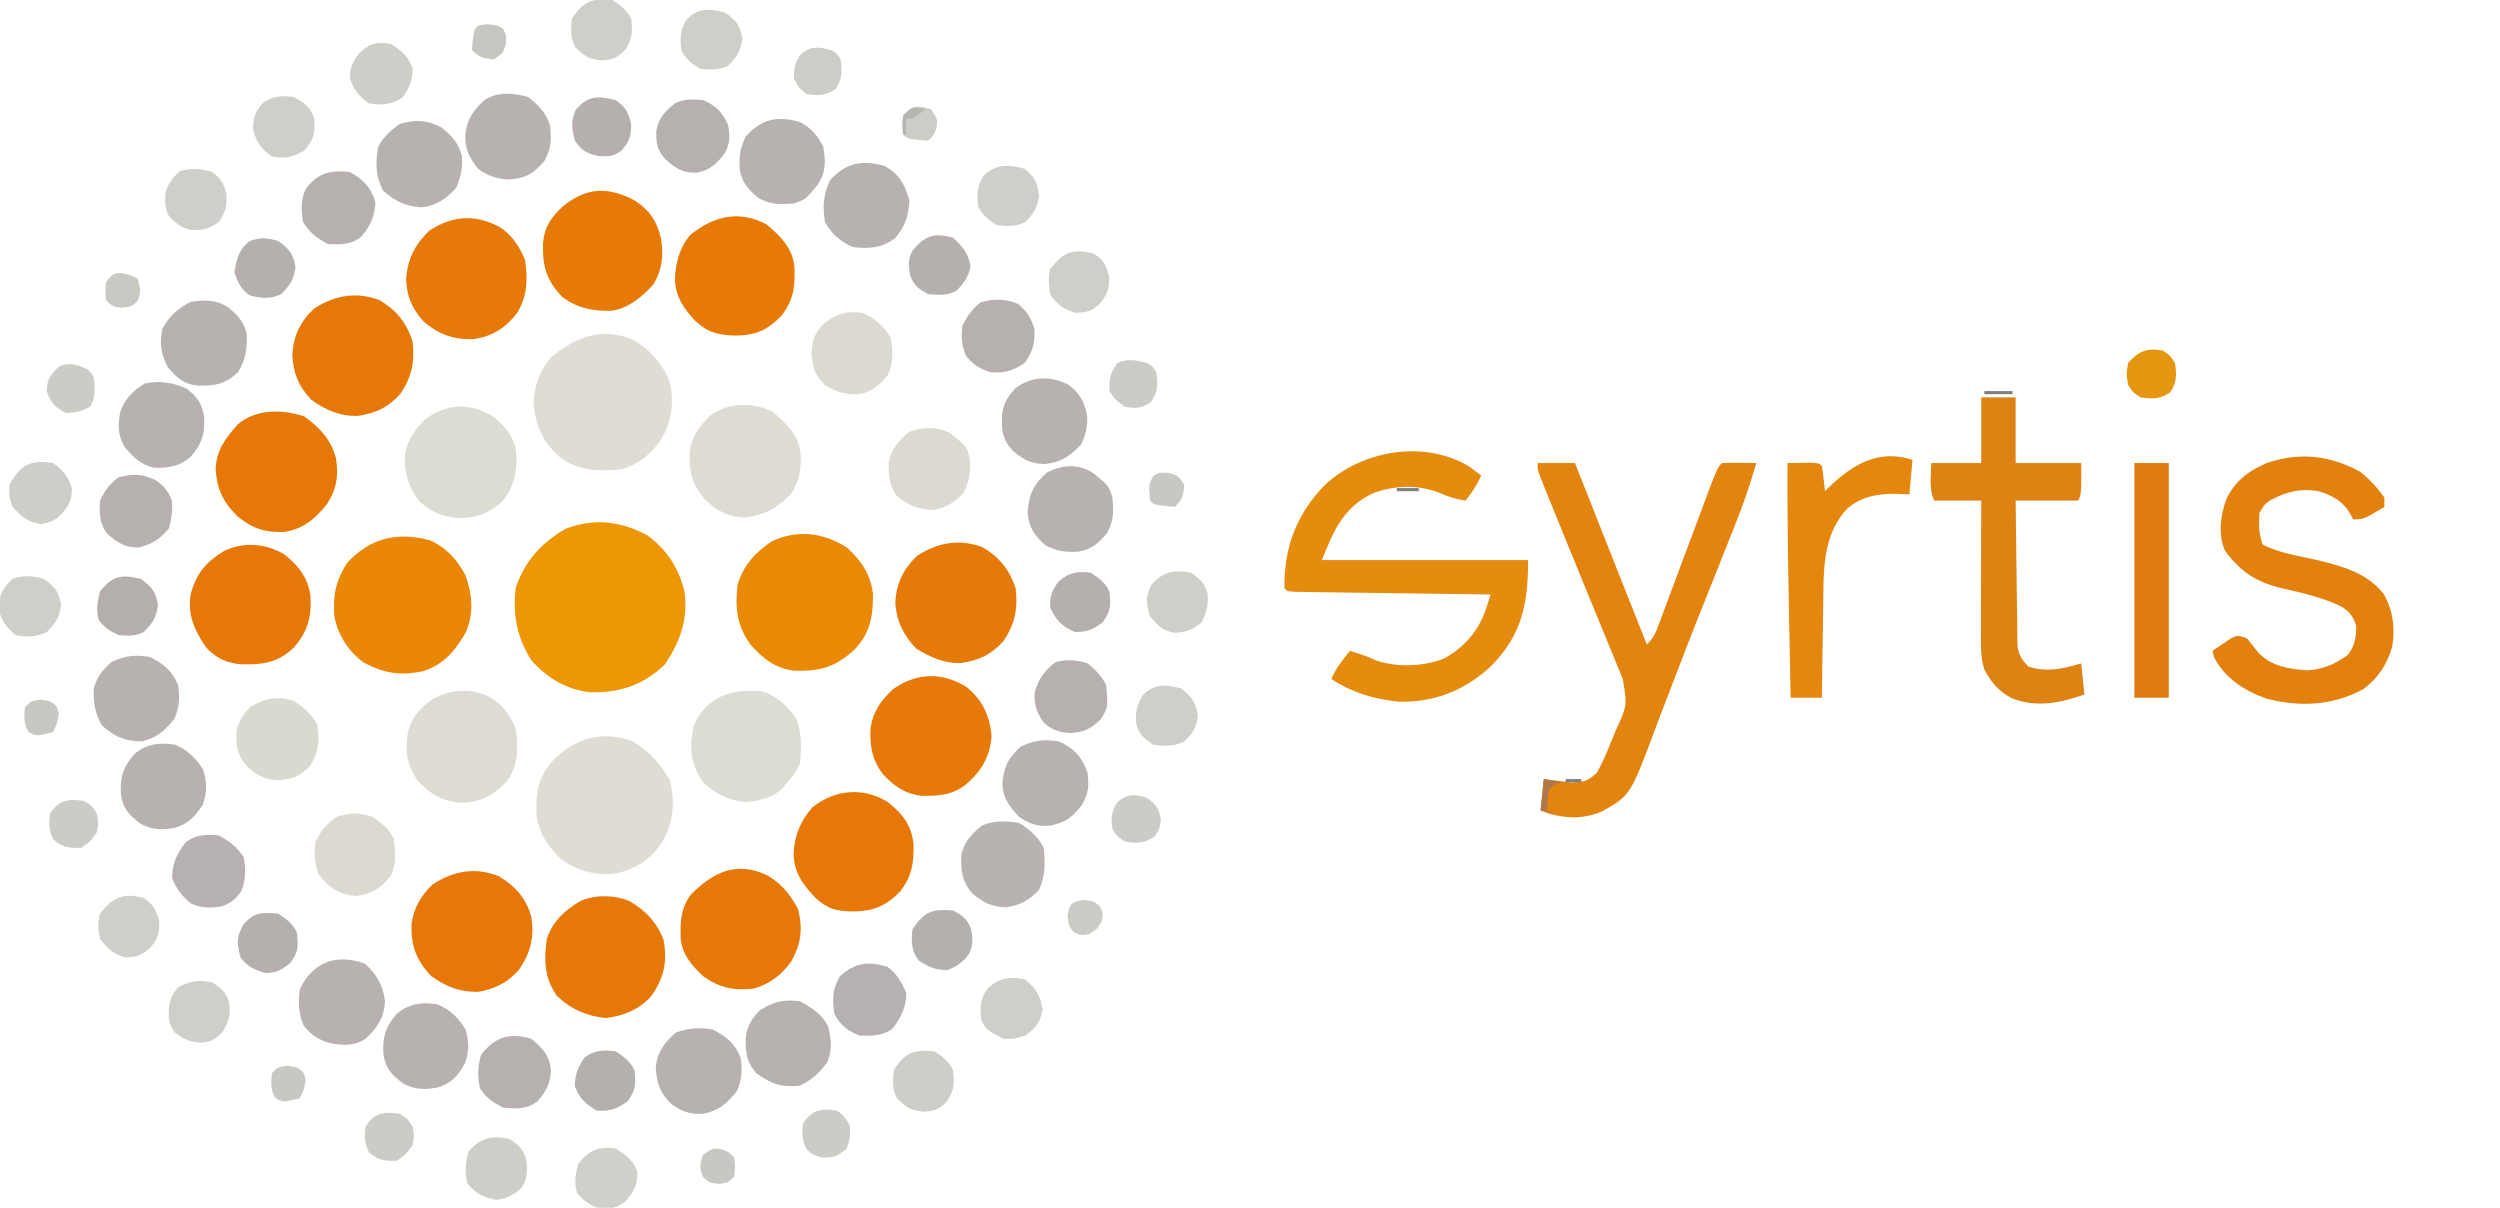 <?xml version="1.0" encoding="UTF-8"?>
<svg xmlns="http://www.w3.org/2000/svg" xmlns:xlink="http://www.w3.org/1999/xlink" width="207px" height="100px" viewBox="0 0 207 100" version="1.1">
<g id="surface1">
<path style=" stroke:none;fill-rule:nonzero;fill:rgb(93.333%,59.216%,1.961%);fill-opacity:1;" d="M 53.562 44.301 C 55.211 45.5 56.188 46.984 56.668 48.965 C 57.008 51.246 56.312 53.109 55.066 55.004 C 53.27 56.723 51.387 57.352 48.938 57.324 C 46.984 57.152 45.273 56.133 43.988 54.664 C 42.797 52.75 42.453 50.949 42.695 48.703 C 43.438 46.465 44.805 44.961 46.832 43.781 C 49.25 42.887 51.301 43.133 53.562 44.301 Z M 53.562 44.301 "/>
<path style=" stroke:none;fill-rule:nonzero;fill:rgb(89.804%,54.51%,5.098%);fill-opacity:1;" d="M 121.613 38.602 C 121.961 38.855 122.309 39.113 122.648 39.379 C 122.293 40.145 121.875 40.789 121.355 41.449 C 120.531 41.324 119.891 41.121 119.121 40.785 C 117.363 40.117 115.57 40.191 113.801 40.785 C 111.27 41.938 110.457 43.855 109.453 46.375 C 115.086 46.375 120.723 46.375 126.527 46.375 C 126.527 50.008 126.02 52.562 123.453 55.156 C 121.281 57.18 118.762 58.176 115.781 58.098 C 113.75 57.887 111.934 57.344 110.227 56.219 C 110.621 55.328 111.16 54.633 111.781 53.887 C 113.242 54.363 113.242 54.363 113.922 54.676 C 115.633 55.277 117.82 55.195 119.512 54.551 C 121.246 53.629 122.465 52.203 123.062 50.344 C 123.164 50.031 123.164 50.031 123.27 49.707 C 123.32 49.547 123.371 49.387 123.422 49.223 C 123.109 49.219 123.109 49.219 122.785 49.215 C 120.812 49.188 118.836 49.164 116.859 49.137 C 115.844 49.121 114.828 49.105 113.809 49.094 C 112.832 49.082 111.852 49.066 110.871 49.055 C 110.496 49.047 110.121 49.043 109.746 49.039 C 109.223 49.031 108.703 49.023 108.18 49.016 C 107.879 49.012 107.582 49.008 107.273 49.004 C 106.605 48.965 106.605 48.965 106.348 48.703 C 106.316 45.332 107.34 42.59 109.672 40.18 C 112.754 37.285 117.879 36.395 121.613 38.602 Z M 121.613 38.602 "/>
<path style=" stroke:none;fill-rule:nonzero;fill:rgb(89.02%,51.765%,5.882%);fill-opacity:1;" d="M 127.305 38.344 C 128.328 38.344 129.355 38.344 130.41 38.344 C 130.555 38.707 130.695 39.066 130.844 39.441 C 131.383 40.801 131.918 42.156 132.453 43.512 C 132.684 44.098 132.918 44.684 133.148 45.27 C 133.48 46.113 133.816 46.957 134.148 47.805 C 134.25 48.062 134.355 48.32 134.461 48.586 C 135.09 50.184 135.723 51.777 136.359 53.367 C 136.91 52.816 137.059 52.48 137.324 51.762 C 137.41 51.535 137.496 51.312 137.582 51.078 C 137.672 50.836 137.762 50.59 137.855 50.34 C 137.949 50.09 138.043 49.836 138.141 49.578 C 138.445 48.77 138.746 47.961 139.047 47.148 C 139.344 46.348 139.645 45.547 139.945 44.746 C 140.133 44.246 140.316 43.75 140.504 43.25 C 142.191 38.723 142.191 38.723 142.57 38.344 C 143.051 38.324 143.531 38.32 144.012 38.324 C 144.273 38.328 144.535 38.332 144.805 38.332 C 145.008 38.336 145.207 38.34 145.418 38.344 C 144.918 40.109 144.328 41.812 143.645 43.516 C 143.547 43.758 143.453 44 143.352 44.25 C 143.039 45.039 142.727 45.828 142.41 46.617 C 141.965 47.73 141.52 48.844 141.078 49.961 C 140.906 50.383 140.906 50.383 140.734 50.816 C 139.973 52.73 139.23 54.656 138.496 56.582 C 138.207 57.336 137.914 58.09 137.625 58.848 C 137.441 59.324 137.262 59.801 137.082 60.281 C 135.004 65.836 135.004 65.836 132.711 67.152 C 131.238 67.816 129.75 67.797 128.211 67.359 C 127.996 67.273 127.785 67.188 127.562 67.098 C 127.648 66.242 127.734 65.387 127.824 64.508 C 128.031 64.535 128.242 64.562 128.457 64.59 C 128.734 64.621 129.008 64.652 129.293 64.688 C 129.566 64.719 129.84 64.754 130.121 64.785 C 131.133 64.762 131.465 64.672 132.223 63.988 C 132.711 63.121 133.082 62.211 133.449 61.285 C 133.555 61.039 133.656 60.793 133.762 60.535 C 134.734 58.426 134.734 58.426 134.371 56.242 C 134.27 55.988 134.168 55.734 134.062 55.473 C 133.891 55.066 133.891 55.066 133.719 54.648 C 133.602 54.363 133.484 54.078 133.367 53.781 C 132.992 52.867 132.613 51.949 132.238 51.035 C 131.992 50.438 131.746 49.836 131.5 49.234 C 131.02 48.062 130.539 46.887 130.059 45.715 C 129.422 44.16 128.789 42.605 128.16 41.047 C 128.074 40.832 127.984 40.613 127.895 40.391 C 127.305 38.922 127.305 38.922 127.305 38.344 Z M 127.305 38.344 "/>
<path style=" stroke:none;fill-rule:nonzero;fill:rgb(89.02%,50.588%,5.882%);fill-opacity:1;" d="M 195.438 39.07 C 196.242 39.727 196.816 40.348 197.426 41.191 C 197.426 41.449 197.426 41.703 197.426 41.969 C 195.711 43.004 195.711 43.004 194.84 43.004 C 194.688 42.715 194.688 42.715 194.531 42.422 C 193.871 41.422 193.121 41.043 191.992 40.672 C 190.484 40.414 189.352 40.699 188.016 41.406 C 187.516 41.73 187.516 41.73 187.078 42.488 C 187.023 43.445 187.031 44.164 187.336 45.078 C 188.691 45.801 190.336 46.023 191.824 46.363 C 193.922 46.867 196.02 47.43 197.387 49.211 C 198.148 50.559 198.324 52.012 198.074 53.531 C 197.668 54.984 196.891 56.195 195.652 57.078 C 193.129 58.441 190.406 58.559 187.652 57.844 C 185.852 57.203 184.211 56.156 183.324 54.422 C 183.281 54.242 183.238 54.066 183.195 53.887 C 183.523 53.66 183.852 53.441 184.18 53.223 C 184.363 53.098 184.547 52.977 184.738 52.848 C 185.266 52.59 185.266 52.59 186.043 52.852 C 186.352 53.238 186.664 53.625 186.977 54.016 C 188.059 55.188 189.547 55.395 191.055 55.504 C 192.387 55.414 193.348 55 194.418 54.211 C 195 53.402 195.082 52.805 195.098 51.812 C 194.852 51.062 194.582 50.691 193.922 50.254 C 192.332 49.457 190.57 49.086 188.844 48.684 C 186.793 48.188 185.469 47.297 184.23 45.598 C 183.641 44.234 183.844 42.641 184.359 41.289 C 185.098 39.793 186.188 38.98 187.703 38.332 C 190.426 37.418 192.918 37.691 195.438 39.07 Z M 195.438 39.07 "/>
<path style=" stroke:none;fill-rule:nonzero;fill:rgb(87.451%,50.98%,7.843%);fill-opacity:1;" d="M 164.047 32.902 C 164.988 32.902 165.926 32.902 166.895 32.902 C 166.895 34.695 166.895 36.492 166.895 38.344 C 168.688 38.344 170.48 38.344 172.328 38.344 C 172.328 40.934 172.328 40.934 172.07 41.449 C 170.359 41.449 168.652 41.449 166.895 41.449 C 166.91 43.238 166.934 45.027 166.961 46.816 C 166.969 47.426 166.977 48.035 166.984 48.645 C 166.992 49.52 167.004 50.391 167.02 51.266 C 167.023 51.539 167.023 51.812 167.023 52.094 C 167.031 52.473 167.031 52.473 167.039 52.863 C 167.043 53.086 167.047 53.309 167.051 53.539 C 167.176 54.273 167.426 54.637 167.93 55.18 C 169.422 55.695 170.863 55.375 172.328 54.922 C 172.457 56.203 172.457 56.203 172.586 57.512 C 170.539 58.203 168.707 58.609 166.625 57.836 C 165.5 57.266 164.898 56.535 164.305 55.441 C 164.055 54.648 164.016 53.93 164.02 53.098 C 164.02 52.84 164.02 52.578 164.02 52.312 C 164.02 52.035 164.02 51.754 164.023 51.469 C 164.023 51.184 164.023 50.898 164.023 50.602 C 164.023 49.688 164.027 48.777 164.031 47.863 C 164.031 47.242 164.035 46.625 164.035 46.004 C 164.039 44.488 164.043 42.969 164.047 41.449 C 162.766 41.449 161.484 41.449 160.168 41.449 C 159.695 40.508 159.895 39.375 159.906 38.344 C 161.273 38.344 162.641 38.344 164.047 38.344 C 164.047 36.547 164.047 34.75 164.047 32.902 Z M 164.047 32.902 "/>
<path style=" stroke:none;fill-rule:nonzero;fill:rgb(91.765%,52.941%,2.353%);fill-opacity:1;" d="M 35.559 44.719 C 36.945 45.328 37.867 46.332 38.555 47.668 C 39.109 49.27 39.246 50.711 38.598 52.297 C 37.746 53.848 36.691 55.086 34.957 55.594 C 33.117 55.953 31.754 55.75 30.094 54.844 C 28.836 53.918 27.977 52.574 27.688 51.035 C 27.543 49.344 27.805 48.078 28.723 46.633 C 30.617 44.566 32.805 44.016 35.559 44.719 Z M 35.559 44.719 "/>
<path style=" stroke:none;fill-rule:nonzero;fill:rgb(87.059%,86.275%,82.745%);fill-opacity:1;" d="M 52.527 28.176 C 53.879 29.016 55.059 30.324 55.52 31.867 C 55.793 33.594 55.609 34.984 54.676 36.48 C 53.793 37.699 52.934 38.379 51.492 38.859 C 49.57 39.035 47.895 39.023 46.316 37.824 C 44.875 36.523 44.34 35.25 44.164 33.305 C 44.293 31.832 44.664 30.738 45.621 29.598 C 47.734 27.828 49.883 27.051 52.527 28.176 Z M 52.527 28.176 "/>
<path style=" stroke:none;fill-rule:nonzero;fill:rgb(87.451%,86.667%,82.745%);fill-opacity:1;" d="M 52.387 61.375 C 53.727 62.176 54.668 63.223 55.453 64.574 C 55.91 66.395 55.773 68.039 54.855 69.688 C 53.906 71.117 52.883 71.801 51.234 72.281 C 49.52 72.57 48.031 72.18 46.574 71.242 C 45.379 70.164 44.621 69.023 44.41 67.402 C 44.367 65.559 44.555 64.348 45.797 62.953 C 47.613 61.137 49.852 60.438 52.387 61.375 Z M 52.387 61.375 "/>
<path style=" stroke:none;fill-rule:nonzero;fill:rgb(91.765%,53.725%,2.353%);fill-opacity:1;" d="M 70.121 45.336 C 71.293 46.395 72.074 47.531 72.277 49.121 C 72.305 51.023 72.066 52.422 70.719 53.82 C 69.121 55.254 67.949 55.574 65.793 55.539 C 64.188 55.352 63.184 54.543 62.133 53.367 C 61.008 51.781 60.855 50.352 61.066 48.445 C 61.527 46.832 62.531 45.738 63.91 44.82 C 65.996 43.82 68.207 44.105 70.121 45.336 Z M 70.121 45.336 "/>
<path style=" stroke:none;fill-rule:nonzero;fill:rgb(90.196%,46.667%,3.137%);fill-opacity:1;" d="M 41.309 72.555 C 42.676 73.391 43.559 74.348 43.988 75.906 C 44.266 77.578 43.926 78.93 42.953 80.312 C 42.016 81.375 40.984 81.883 39.59 82.125 C 38.047 82.148 36.965 81.703 35.707 80.828 C 34.461 79.516 34.027 78.301 34.074 76.516 C 34.258 75.156 34.855 74.152 35.836 73.219 C 37.543 72.109 39.355 71.77 41.309 72.555 Z M 41.309 72.555 "/>
<path style=" stroke:none;fill-rule:nonzero;fill:rgb(90.196%,47.451%,3.137%);fill-opacity:1;" d="M 41.473 18.859 C 42.43 19.531 43.02 20.438 43.469 21.504 C 43.711 23.098 43.676 24.508 42.824 25.906 C 41.855 27.156 40.828 27.816 39.27 28.074 C 37.621 28.168 36.289 27.684 35.051 26.594 C 34.109 25.562 33.652 24.461 33.629 23.062 C 33.754 21.43 34.367 20.227 35.562 19.09 C 37.492 17.816 39.445 17.719 41.473 18.859 Z M 41.473 18.859 "/>
<path style=" stroke:none;fill-rule:nonzero;fill:rgb(90.196%,47.059%,3.137%);fill-opacity:1;" d="M 31.418 24.848 C 32.805 25.66 33.645 26.699 34.156 28.238 C 34.359 29.934 34.102 31.238 33.121 32.641 C 32.094 33.77 31.125 34.199 29.648 34.434 C 28.188 34.484 26.941 33.961 25.777 33.098 C 24.727 31.996 24.289 30.93 24.211 29.422 C 24.27 27.832 24.859 26.637 26.004 25.551 C 27.676 24.461 29.484 24.121 31.418 24.848 Z M 31.418 24.848 "/>
<path style=" stroke:none;fill-rule:nonzero;fill:rgb(90.196%,47.451%,3.137%);fill-opacity:1;" d="M 80.066 56.914 C 81.391 58.02 81.941 59.258 82.105 60.945 C 81.965 62.621 81.32 63.77 80.066 64.879 C 78.887 65.844 77.777 65.91 76.293 65.891 C 74.895 65.727 74.012 65.078 73.07 64.059 C 72.184 62.852 72.008 61.746 72.082 60.262 C 72.301 58.895 72.949 57.973 73.969 57.043 C 75.918 55.68 78.047 55.629 80.066 56.914 Z M 80.066 56.914 "/>
<path style=" stroke:none;fill-rule:nonzero;fill:rgb(90.196%,47.843%,3.137%);fill-opacity:1;" d="M 81.355 45.312 C 82.742 46.125 83.582 47.168 84.094 48.703 C 84.297 50.398 84.039 51.703 83.059 53.109 C 82.031 54.234 81.062 54.664 79.59 54.898 C 78.172 54.945 77.059 54.426 75.863 53.707 C 74.809 52.594 74.211 51.418 74.133 49.871 C 74.211 48.293 74.809 47.098 75.941 46.016 C 77.613 44.93 79.426 44.586 81.355 45.312 Z M 81.355 45.312 "/>
<path style=" stroke:none;fill-rule:nonzero;fill:rgb(90.196%,47.059%,3.137%);fill-opacity:1;" d="M 52.102 74.598 C 53.461 75.41 54.348 76.309 54.938 77.801 C 55.277 79.633 54.984 80.922 53.957 82.445 C 52.984 83.562 51.633 84.117 50.18 84.293 C 48.605 84.145 47.273 83.574 46.121 82.465 C 45.066 81.023 45.023 79.445 45.281 77.719 C 45.773 76.258 46.781 75.359 48.082 74.59 C 49.332 74.059 50.848 74.094 52.102 74.598 Z M 52.102 74.598 "/>
<path style=" stroke:none;fill-rule:nonzero;fill:rgb(90.196%,47.059%,3.137%);fill-opacity:1;" d="M 63.457 72.441 C 64.676 73.129 65.387 74 66.062 75.227 C 66.492 76.871 66.348 78.113 65.535 79.578 C 64.75 80.703 63.691 81.516 62.359 81.867 C 60.723 82.027 59.57 81.789 58.219 80.828 C 57.238 79.891 56.48 79.051 56.355 77.648 C 56.328 76.262 56.355 75.262 57.184 74.094 C 59.02 72.246 60.91 71.277 63.457 72.441 Z M 63.457 72.441 "/>
<path style=" stroke:none;fill-rule:nonzero;fill:rgb(90.196%,47.059%,3.137%);fill-opacity:1;" d="M 23.57 45.922 C 24.746 46.875 25.496 47.828 25.707 49.363 C 25.801 51.125 25.48 52.289 24.324 53.625 C 22.941 54.914 21.777 55.035 19.945 55.008 C 18.723 54.875 17.93 54.512 17.078 53.625 C 16.129 52.254 15.508 50.91 15.785 49.223 C 16.25 47.473 17.023 46.574 18.547 45.621 C 20.195 44.84 22.008 44.98 23.57 45.922 Z M 23.57 45.922 "/>
<path style=" stroke:none;fill-rule:nonzero;fill:rgb(90.588%,47.843%,2.745%);fill-opacity:1;" d="M 63.457 18.57 C 64.637 19.566 65.629 20.527 65.785 22.137 C 65.828 23.828 65.719 24.809 64.688 26.164 C 63.547 27.312 62.602 27.758 60.984 27.785 C 59.543 27.766 58.613 27.566 57.539 26.543 C 56.562 25.48 55.902 24.516 55.883 23.023 C 55.973 21.652 56.266 20.48 57.184 19.43 C 59.137 17.879 61.168 17.383 63.457 18.57 Z M 63.457 18.57 "/>
<path style=" stroke:none;fill-rule:nonzero;fill:rgb(90.588%,47.843%,2.745%);fill-opacity:1;" d="M 52.527 16.582 C 53.77 17.402 54.375 18.258 54.727 19.715 C 54.961 21.148 54.852 22.328 54.078 23.574 C 53.141 24.598 52.043 25.527 50.637 25.734 C 49.055 25.762 47.879 25.543 46.574 24.613 C 45.219 23.184 44.914 22.059 44.961 20.125 C 45.086 18.727 45.664 17.949 46.672 17.035 C 48.586 15.504 50.336 15.445 52.527 16.582 Z M 52.527 16.582 "/>
<path style=" stroke:none;fill-rule:nonzero;fill:rgb(90.588%,47.059%,2.745%);fill-opacity:1;" d="M 73.578 66.457 C 74.766 67.453 75.441 68.277 75.641 69.855 C 75.664 71.52 75.535 72.496 74.52 73.836 C 73.332 75.023 72.359 75.43 70.688 75.469 C 69.32 75.453 68.566 75.309 67.535 74.352 C 66.469 73.238 65.754 72.281 65.707 70.699 C 65.793 69.172 66.258 67.992 67.273 66.84 C 69.16 65.348 71.539 65.141 73.578 66.457 Z M 73.578 66.457 "/>
<path style=" stroke:none;fill-rule:nonzero;fill:rgb(90.588%,47.059%,2.745%);fill-opacity:1;" d="M 25.18 34.473 C 26.469 35.402 27.395 36.371 27.816 37.938 C 28.051 39.402 27.875 40.508 27.062 41.754 C 26.082 42.98 25.117 43.789 23.547 44.043 C 21.977 44.102 20.883 43.773 19.664 42.746 C 18.473 41.582 17.973 40.535 17.855 38.859 C 17.918 37.281 18.656 36.301 19.68 35.145 C 21.203 33.844 23.348 33.883 25.18 34.473 Z M 25.18 34.473 "/>
<path style=" stroke:none;fill-rule:nonzero;fill:rgb(89.804%,52.941%,5.098%);fill-opacity:1;" d="M 158.355 38.082 C 158.27 39.023 158.184 39.965 158.098 40.934 C 157.52 40.91 157.52 40.91 156.934 40.883 C 155.41 40.895 154.195 41.094 152.992 42.074 C 151.191 43.953 150.996 46.43 150.977 48.918 C 150.973 49.172 150.969 49.426 150.965 49.691 C 150.949 50.496 150.941 51.301 150.934 52.105 C 150.922 52.656 150.914 53.203 150.906 53.754 C 150.883 55.094 150.867 56.434 150.852 57.773 C 149.996 57.773 149.145 57.773 148.266 57.773 C 148.227 55.836 148.188 53.902 148.152 51.969 C 148.141 51.312 148.129 50.656 148.117 50 C 148.039 46.113 147.984 42.23 148.004 38.344 C 148.43 38.336 148.855 38.328 149.281 38.324 C 149.52 38.324 149.758 38.32 150 38.316 C 150.594 38.344 150.594 38.344 150.852 38.602 C 150.969 39.289 151.031 39.98 151.109 40.672 C 151.25 40.531 151.391 40.391 151.539 40.246 C 153.48 38.402 155.613 37.168 158.355 38.082 Z M 158.355 38.082 "/>
<path style=" stroke:none;fill-rule:nonzero;fill:rgb(86.667%,85.882%,82.353%);fill-opacity:1;" d="M 64.008 34.102 C 65.098 35.086 66.141 36.035 66.293 37.578 C 66.32 38.898 66.23 39.809 65.465 40.934 C 64.227 42.117 63.312 42.68 61.613 42.844 C 60.262 42.801 59.297 42.266 58.344 41.32 C 57.266 40.082 57.074 39.066 57.098 37.469 C 57.266 36.156 57.906 35.242 58.867 34.355 C 60.398 33.301 62.375 33.312 64.008 34.102 Z M 64.008 34.102 "/>
<path style=" stroke:none;fill-rule:nonzero;fill:rgb(86.667%,85.882%,82.353%);fill-opacity:1;" d="M 40.414 57.641 C 41.566 58.297 42.242 59.113 42.695 60.363 C 42.938 61.875 42.906 63.344 42.016 64.637 C 40.953 65.793 39.859 66.395 38.277 66.469 C 36.684 66.379 35.699 65.824 34.59 64.652 C 33.691 63.281 33.547 62.352 33.758 60.734 C 34.043 59.43 34.684 58.738 35.723 57.949 C 37.262 57.066 38.789 56.941 40.414 57.641 Z M 40.414 57.641 "/>
<path style=" stroke:none;fill-rule:nonzero;fill:rgb(86.667%,86.275%,82.353%);fill-opacity:1;" d="M 63.137 57.254 C 64.398 57.68 65.25 58.484 65.98 59.586 C 66.379 60.785 66.371 61.961 66.238 63.211 C 65.789 64.102 65.789 64.102 65.203 64.766 C 65.043 64.961 64.887 65.152 64.719 65.352 C 63.801 66.109 62.914 66.289 61.746 66.418 C 60.258 66.266 59.18 65.727 58.121 64.668 C 57.164 63.117 57.055 61.855 57.441 60.105 C 58.52 57.605 60.621 57.004 63.137 57.254 Z M 63.137 57.254 "/>
<path style=" stroke:none;fill-rule:nonzero;fill:rgb(86.667%,86.275%,82.353%);fill-opacity:1;" d="M 40.66 34.383 C 41.656 35.066 42.309 35.891 42.695 37.047 C 42.895 38.711 42.691 40.102 41.66 41.449 C 40.625 42.457 39.598 42.832 38.164 42.906 C 36.734 42.832 35.707 42.457 34.672 41.449 C 33.777 40.281 33.465 39.074 33.539 37.609 C 33.762 36.355 34.383 35.508 35.305 34.633 C 37.117 33.438 38.746 33.34 40.66 34.383 Z M 40.66 34.383 "/>
<path style=" stroke:none;fill-rule:nonzero;fill:rgb(87.451%,47.451%,7.059%);fill-opacity:1;" d="M 176.727 38.344 C 177.664 38.344 178.605 38.344 179.574 38.344 C 179.574 44.754 179.574 51.164 179.574 57.773 C 178.633 57.773 177.695 57.773 176.727 57.773 C 176.727 51.359 176.727 44.949 176.727 38.344 Z M 176.727 38.344 "/>
<path style=" stroke:none;fill-rule:nonzero;fill:rgb(71.765%,69.804%,69.02%);fill-opacity:1;" d="M 36.566 10.559 C 37.453 11.305 37.922 11.781 38.246 12.906 C 38.309 13.934 38.176 14.594 37.777 15.543 C 36.938 16.457 36.113 17.066 34.867 17.164 C 33.52 17.074 32.75 16.664 31.73 15.805 C 31.086 14.613 31.082 13.496 31.309 12.176 C 31.727 11.336 32.328 10.832 33.07 10.266 C 34.402 9.883 35.359 9.922 36.566 10.559 Z M 36.566 10.559 "/>
<path style=" stroke:none;fill-rule:nonzero;fill:rgb(71.765%,69.804%,69.02%);fill-opacity:1;" d="M 43.73 8.031 C 44.559 8.684 45.223 9.348 45.539 10.363 C 45.66 11.602 45.668 12.18 45.102 13.293 C 44.176 14.371 43.621 14.727 42.191 14.863 C 41.16 14.816 40.449 14.594 39.59 13.988 C 38.793 12.965 38.465 12.297 38.539 10.996 C 38.746 9.758 39.195 9.141 40.105 8.289 C 41.234 7.57 42.477 7.676 43.73 8.031 Z M 43.73 8.031 "/>
<path style=" stroke:none;fill-rule:nonzero;fill:rgb(71.765%,69.804%,69.02%);fill-opacity:1;" d="M 14.488 61.656 C 15.559 62.121 16.207 62.746 16.82 63.73 C 17.145 64.805 17.156 65.578 16.785 66.645 C 16.141 67.598 15.602 68.219 14.469 68.551 C 13.418 68.73 12.637 68.734 11.676 68.23 C 10.703 67.492 10.191 67.008 10.012 65.773 C 9.934 64.363 10.168 63.523 11.125 62.434 C 12.172 61.562 13.18 61.465 14.488 61.656 Z M 14.488 61.656 "/>
<path style=" stroke:none;fill-rule:nonzero;fill:rgb(71.765%,69.804%,69.02%);fill-opacity:1;" d="M 87.715 61.398 C 88.988 62.012 89.574 62.656 90.047 63.988 C 90.184 65.109 90.129 65.648 89.594 66.645 C 88.73 67.699 88.32 68.059 86.973 68.363 C 85.898 68.457 85.254 68.23 84.352 67.617 C 83.555 66.73 83.086 66.156 82.992 64.961 C 83.09 63.539 83.457 62.777 84.516 61.82 C 85.633 61.281 86.496 61.184 87.715 61.398 Z M 87.715 61.398 "/>
<path style=" stroke:none;fill-rule:nonzero;fill:rgb(71.765%,69.804%,69.02%);fill-opacity:1;" d="M 73.227 13.73 C 74.445 14.418 74.922 15.242 75.297 16.582 C 75.246 17.855 74.953 18.695 74.148 19.688 C 73.059 20.543 71.984 20.613 70.641 20.465 C 69.574 20.004 68.887 19.402 68.309 18.395 C 68.098 17.098 68.168 16.102 68.73 14.914 C 70.078 13.457 71.363 13.23 73.227 13.73 Z M 73.227 13.73 "/>
<path style=" stroke:none;fill-rule:nonzero;fill:rgb(71.765%,69.804%,69.02%);fill-opacity:1;" d="M 58.996 85.234 C 60.129 85.801 60.84 86.383 61.324 87.566 C 61.473 88.594 61.43 89.391 61.016 90.352 C 60.211 91.352 59.516 91.984 58.234 92.211 C 57.176 92.293 56.52 92.059 55.633 91.449 C 54.652 90.551 54.387 89.707 54.297 88.414 C 54.387 87.156 55.004 86.34 55.938 85.508 C 56.98 85.113 57.898 85.059 58.996 85.234 Z M 58.996 85.234 "/>
<path style=" stroke:none;fill-rule:nonzero;fill:rgb(71.765%,69.804%,69.02%);fill-opacity:1;" d="M 66.238 82.902 C 67.227 83.434 68.039 83.969 68.57 84.973 C 68.832 86.148 68.93 86.754 68.535 87.887 C 67.914 88.805 67.23 89.402 66.238 89.895 C 64.66 90.051 63.875 89.758 62.617 88.859 C 61.785 87.922 61.703 87.02 61.75 85.809 C 61.895 84.887 62.258 84.363 62.875 83.68 C 64.004 82.926 64.895 82.734 66.238 82.902 Z M 66.238 82.902 "/>
<path style=" stroke:none;fill-rule:nonzero;fill:rgb(71.765%,69.804%,69.02%);fill-opacity:1;" d="M 12.422 54.402 C 13.555 54.973 14.266 55.551 14.75 56.734 C 14.898 57.766 14.855 58.562 14.441 59.52 C 13.656 60.5 13.031 61.043 11.805 61.383 C 10.398 61.406 9.488 61.008 8.441 60.07 C 7.867 59.055 7.715 58.16 7.762 56.996 C 8.086 55.984 8.434 55.535 9.219 54.824 C 10.336 54.285 11.203 54.188 12.422 54.402 Z M 12.422 54.402 "/>
<path style=" stroke:none;fill-rule:nonzero;fill:rgb(71.765%,69.804%,69.02%);fill-opacity:1;" d="M 90.555 39.199 C 91.789 40.215 91.789 40.215 92.113 41.191 C 92.215 42.418 92.238 43.02 91.68 44.121 C 90.93 44.992 90.398 45.504 89.242 45.68 C 88.184 45.734 87.551 45.641 86.586 45.176 C 85.68 44.355 85.168 43.691 85.094 42.441 C 85.18 40.934 85.57 40.133 86.68 39.121 C 87.992 38.465 89.289 38.359 90.555 39.199 Z M 90.555 39.199 "/>
<path style=" stroke:none;fill-rule:nonzero;fill:rgb(71.765%,69.804%,69.02%);fill-opacity:1;" d="M 18.812 25.391 C 19.676 26.059 20.223 26.648 20.441 27.719 C 20.457 28.906 20.344 29.793 19.715 30.812 C 18.648 31.82 17.773 31.969 16.348 31.93 C 15.18 31.797 14.645 31.266 13.891 30.406 C 13.332 29.289 13.176 28.43 13.453 27.203 C 14.027 26.164 14.715 25.539 15.766 25 C 16.879 24.82 17.816 24.801 18.812 25.391 Z M 18.812 25.391 "/>
<path style=" stroke:none;fill-rule:nonzero;fill:rgb(71.765%,69.804%,69.02%);fill-opacity:1;" d="M 66.238 10.105 C 67.16 10.594 67.695 11.203 68.164 12.145 C 68.375 13.32 68.395 14.246 67.715 15.277 C 66.695 16.516 66.695 16.516 65.723 16.84 C 64.5 16.941 63.898 16.965 62.797 16.402 C 61.926 15.652 61.414 15.121 61.242 13.961 C 61.188 12.902 61.277 12.27 61.746 11.301 C 63.066 9.84 64.391 9.562 66.238 10.105 Z M 66.238 10.105 "/>
<path style=" stroke:none;fill-rule:nonzero;fill:rgb(71.765%,69.804%,69.02%);fill-opacity:1;" d="M 36.227 83.16 C 37.293 83.621 37.934 84.254 38.555 85.234 C 38.855 86.324 38.852 86.914 38.52 88 C 37.914 89.078 37.422 89.699 36.203 90.051 C 35.152 90.234 34.371 90.234 33.41 89.734 C 32.438 88.992 31.93 88.512 31.746 87.277 C 31.668 85.867 31.902 85.027 32.859 83.938 C 33.906 83.066 34.914 82.965 36.227 83.16 Z M 36.227 83.16 "/>
<path style=" stroke:none;fill-rule:nonzero;fill:rgb(71.765%,69.804%,69.02%);fill-opacity:1;" d="M 15.477 32.188 C 16.305 32.852 16.738 33.414 16.902 34.484 C 16.973 35.895 16.742 36.734 15.785 37.824 C 14.848 38.629 13.953 38.766 12.754 38.727 C 11.688 38.5 11.035 37.863 10.352 37.047 C 9.758 36.109 9.758 35.289 9.934 34.195 C 10.273 33.074 10.996 32.367 11.984 31.75 C 13.234 31.488 14.316 31.672 15.477 32.188 Z M 15.477 32.188 "/>
<path style=" stroke:none;fill-rule:nonzero;fill:rgb(71.765%,69.804%,69.02%);fill-opacity:1;" d="M 88.449 31.844 C 89.418 32.539 89.809 33.309 90.012 34.441 C 90.066 35.348 89.898 35.965 89.527 36.789 C 88.629 37.754 87.809 38.312 86.488 38.422 C 85.348 38.41 84.715 38.043 83.836 37.305 C 82.957 36.32 82.926 35.602 82.969 34.32 C 83.105 33.359 83.441 32.832 84.094 32.125 C 85.461 31.137 86.949 31.098 88.449 31.844 Z M 88.449 31.844 "/>
<path style=" stroke:none;fill-rule:nonzero;fill:rgb(71.765%,69.804%,69.02%);fill-opacity:1;" d="M 30.227 79.793 C 31.16 80.648 31.754 81.645 31.879 82.926 C 31.785 84.312 31.266 85.062 30.273 86.012 C 29.305 86.613 28.496 86.57 27.41 86.391 C 26.406 86.145 25.809 85.719 25.148 84.941 C 24.715 83.895 24.664 82.98 24.84 81.867 C 25.973 79.594 27.879 78.957 30.227 79.793 Z M 30.227 79.793 "/>
<path style=" stroke:none;fill-rule:nonzero;fill:rgb(72.157%,70.196%,69.412%);fill-opacity:1;" d="M 84.352 68.133 C 85.242 68.652 85.961 69.281 86.422 70.207 C 86.562 71.477 86.547 72.512 86.035 73.688 C 85.207 74.539 84.488 74.941 83.316 75.129 C 82.113 75.078 81.406 74.746 80.488 73.965 C 79.633 72.93 79.578 72.203 79.586 70.887 C 79.766 69.773 80.406 69.105 81.246 68.395 C 82.219 67.906 83.297 67.961 84.352 68.133 Z M 84.352 68.133 "/>
<path style=" stroke:none;fill-rule:nonzero;fill:rgb(85.49%,85.098%,81.176%);fill-opacity:1;" d="M 24.324 58.031 C 25.145 58.523 25.738 59.105 26.246 59.926 C 26.523 61.242 26.383 62.297 25.664 63.438 C 24.766 64.312 24.328 64.48 23.062 64.605 C 21.941 64.574 21.297 64.211 20.441 63.473 C 19.695 62.574 19.523 61.789 19.574 60.621 C 19.73 59.723 20.094 59.219 20.699 58.551 C 21.992 57.793 22.883 57.609 24.324 58.031 Z M 24.324 58.031 "/>
<path style=" stroke:none;fill-rule:nonzero;fill:rgb(85.882%,85.098%,81.569%);fill-opacity:1;" d="M 78.578 35.801 C 80.109 37 80.109 37 80.312 38.113 C 80.363 39.156 80.25 39.812 79.809 40.77 C 79.02 41.621 78.488 41.934 77.367 42.227 C 76.07 42.195 75.25 41.883 74.246 41.062 C 73.617 40.164 73.547 39.281 73.598 38.207 C 73.84 37.137 74.449 36.426 75.297 35.75 C 76.453 35.363 77.449 35.301 78.578 35.801 Z M 78.578 35.801 "/>
<path style=" stroke:none;fill-rule:nonzero;fill:rgb(85.882%,85.098%,81.569%);fill-opacity:1;" d="M 71.414 25.906 C 72.477 26.375 73.164 26.973 73.742 27.98 C 73.938 29.051 73.992 30.074 73.496 31.066 C 72.848 31.902 72.188 32.426 71.156 32.641 C 70.051 32.66 69.285 32.508 68.344 31.914 C 67.461 31.008 67.297 30.574 67.195 29.289 C 67.227 28.305 67.406 27.719 68.051 26.941 C 69.18 25.992 69.945 25.719 71.414 25.906 Z M 71.414 25.906 "/>
<path style=" stroke:none;fill-rule:nonzero;fill:rgb(85.882%,85.098%,81.569%);fill-opacity:1;" d="M 30.793 67.617 C 31.555 68.09 32.191 68.609 32.602 69.43 C 32.734 70.48 32.84 71.555 32.352 72.52 C 31.469 73.613 30.77 74.039 29.402 74.191 C 28.039 74.051 27.293 73.516 26.426 72.473 C 26.039 71.527 25.961 70.688 26.133 69.688 C 26.602 68.73 27.012 68.246 27.879 67.633 C 28.918 67.293 29.762 67.273 30.793 67.617 Z M 30.793 67.617 "/>
<path style=" stroke:none;fill-rule:nonzero;fill:rgb(71.373%,69.412%,68.627%);fill-opacity:1;" d="M 43.988 86.012 C 44.984 86.84 45.496 87.371 45.621 88.664 C 45.523 89.812 45.238 90.316 44.504 91.191 C 43.621 91.863 42.738 91.82 41.66 91.711 C 40.789 91.266 40.262 90.918 39.734 90.09 C 39.535 89.105 39.543 88.266 39.848 87.305 C 41.035 85.836 42.164 85.48 43.988 86.012 Z M 43.988 86.012 "/>
<path style=" stroke:none;fill-rule:nonzero;fill:rgb(71.373%,69.412%,68.627%);fill-opacity:1;" d="M 84.289 25.16 C 85.043 25.793 85.328 26.266 85.645 27.203 C 85.723 28.359 85.523 29.082 84.855 30.035 C 83.902 30.703 83.18 30.906 82.023 30.828 C 81.09 30.512 80.617 30.227 79.984 29.469 C 79.609 28.547 79.574 27.934 79.695 26.941 C 80.117 26.145 80.48 25.578 81.199 25.031 C 82.297 24.719 83.23 24.727 84.289 25.16 Z M 84.289 25.16 "/>
<path style=" stroke:none;fill-rule:nonzero;fill:rgb(71.373%,69.412%,68.627%);fill-opacity:1;" d="M 28.98 14.25 C 30.09 14.863 30.691 15.496 31.082 16.711 C 31.039 17.906 30.688 18.672 29.926 19.59 C 29.133 20.254 28.172 20.266 27.168 20.207 C 26.172 19.699 25.719 19.324 25.098 18.395 C 24.922 17.418 24.883 16.461 25.363 15.574 C 26.395 14.285 27.375 14.062 28.98 14.25 Z M 28.98 14.25 "/>
<path style=" stroke:none;fill-rule:nonzero;fill:rgb(71.373%,69.412%,68.627%);fill-opacity:1;" d="M 58.219 8.289 C 59.293 8.754 59.824 9.289 60.289 10.363 C 60.441 11.27 60.457 11.867 60.012 12.688 C 59.359 13.555 58.785 14.09 57.703 14.297 C 56.582 14.344 55.953 13.953 55.113 13.211 C 54.398 12.379 54.336 11.996 54.336 10.879 C 54.523 9.785 55.023 9.246 55.891 8.551 C 56.684 8.152 57.344 8.23 58.219 8.289 Z M 58.219 8.289 "/>
<path style=" stroke:none;fill-rule:nonzero;fill:rgb(71.373%,69.412%,68.627%);fill-opacity:1;" d="M 90.047 54.922 C 90.73 55.492 91.199 55.941 91.598 56.734 C 91.746 58.562 91.746 58.562 91.145 59.555 C 90.277 60.371 89.836 60.594 88.637 60.703 C 87.633 60.613 87.191 60.488 86.422 59.844 C 85.816 58.953 85.645 58.449 85.664 57.367 C 85.977 56.211 86.457 55.562 87.395 54.824 C 88.309 54.57 89.148 54.641 90.047 54.922 Z M 90.047 54.922 "/>
<path style=" stroke:none;fill-rule:nonzero;fill:rgb(71.373%,69.412%,69.02%);fill-opacity:1;" d="M 73.484 80.051 C 74.262 80.629 74.672 81.344 75.039 82.238 C 75.039 83.344 74.605 84.285 73.914 85.145 C 73.117 85.789 72.152 85.781 71.156 85.75 C 70.203 85.355 69.551 84.867 69.086 83.938 C 68.902 82.75 68.918 81.891 69.539 80.844 C 70.777 79.707 71.887 79.562 73.484 80.051 Z M 73.484 80.051 "/>
<path style=" stroke:none;fill-rule:nonzero;fill:rgb(71.373%,69.412%,69.02%);fill-opacity:1;" d="M 18.113 69.172 C 19.059 69.699 19.578 70.078 20.184 70.984 C 20.355 71.953 20.363 72.891 19.973 73.805 C 19.531 74.434 19.062 74.816 18.328 75.051 C 17.359 75.203 16.73 75.199 15.816 74.82 C 15.062 74.18 14.617 73.648 14.262 72.719 C 14.211 71.559 14.68 70.617 15.395 69.723 C 16.242 69.086 17.094 69.07 18.113 69.172 Z M 18.113 69.172 "/>
<path style=" stroke:none;fill-rule:nonzero;fill:rgb(71.373%,69.412%,68.627%);fill-opacity:1;" d="M 13.02 39.832 C 13.691 40.395 13.922 40.656 14.23 41.449 C 14.301 42.266 14.211 43 13.973 43.781 C 13.188 44.68 12.645 45.016 11.5 45.336 C 10.312 45.336 9.785 44.957 8.906 44.211 C 8.23 43.422 8.223 42.461 8.281 41.449 C 8.691 40.609 9.043 40.102 9.785 39.539 C 11.016 39.188 11.883 39.23 13.02 39.832 Z M 13.02 39.832 "/>
<path style=" stroke:none;fill-rule:nonzero;fill:rgb(80.784%,80.784%,78.824%);fill-opacity:1;" d="M 42.176 94.301 C 42.988 94.828 43.375 95.199 43.602 96.156 C 43.668 97.004 43.66 97.645 43.176 98.367 C 42.531 98.961 41.98 99.211 41.125 99.352 C 40.074 99.172 39.395 98.84 38.715 98.008 C 38.465 97.078 38.527 96.258 38.812 95.336 C 39.734 94.215 40.797 93.988 42.176 94.301 Z M 42.176 94.301 "/>
<path style=" stroke:none;fill-rule:nonzero;fill:rgb(80.784%,80.784%,78.824%);fill-opacity:1;" d="M 77.367 87.047 C 78.078 87.512 78.539 87.836 78.918 88.602 C 79.02 89.684 79.035 90.234 78.434 91.16 C 77.727 91.867 77.512 91.957 76.508 92.051 C 75.406 91.957 75.031 91.703 74.262 90.934 C 73.859 90.129 73.926 89.488 74.004 88.602 C 74.957 87.137 75.633 86.898 77.367 87.047 Z M 77.367 87.047 "/>
<path style=" stroke:none;fill-rule:nonzero;fill:rgb(80.784%,80.784%,78.431%);fill-opacity:1;" d="M 4.398 38.344 C 5.266 38.969 5.613 39.402 5.953 40.414 C 5.953 41.363 5.754 41.746 5.176 42.488 C 4.574 43.086 4.238 43.246 3.395 43.395 C 2.27 43.215 1.797 42.805 1.035 41.969 C 0.742 41.078 0.742 41.078 0.777 40.156 C 1.668 38.496 2.516 38.023 4.398 38.344 Z M 4.398 38.344 "/>
<path style=" stroke:none;fill-rule:nonzero;fill:rgb(80.784%,80.784%,78.824%);fill-opacity:1;" d="M 32.344 3.625 C 33.281 4.227 33.789 4.625 34.172 5.684 C 34.152 6.664 33.902 7.207 33.379 8.031 C 32.426 8.668 31.641 8.758 30.531 8.551 C 29.668 7.922 29.316 7.492 28.98 6.477 C 28.98 5.527 29.176 5.145 29.758 4.402 C 30.578 3.582 31.199 3.445 32.344 3.625 Z M 32.344 3.625 "/>
<path style=" stroke:none;fill-rule:nonzero;fill:rgb(81.176%,81.176%,78.824%);fill-opacity:1;" d="M 50.715 0 C 51.426 0.465 51.887 0.789 52.266 1.555 C 52.371 2.637 52.383 3.188 51.781 4.113 C 51.078 4.82 50.859 4.91 49.859 5.004 C 48.754 4.91 48.383 4.656 47.609 3.887 C 47.207 3.082 47.277 2.441 47.352 1.555 C 48.305 0.09 48.98 -0.148 50.715 0 Z M 50.715 0 "/>
<path style=" stroke:none;fill-rule:nonzero;fill:rgb(81.176%,81.176%,78.824%);fill-opacity:1;" d="M 17.594 81.348 C 18.367 81.863 18.793 82.219 19.004 83.145 C 19.062 84.141 18.949 84.621 18.402 85.477 C 17.75 86.113 17.516 86.254 16.609 86.336 C 15.668 86.262 15.23 86.066 14.488 85.492 C 13.945 84.82 13.938 84.254 13.988 83.418 C 14.121 82.625 14.23 82.383 14.766 81.734 C 15.75 81.23 16.512 81.102 17.594 81.348 Z M 17.594 81.348 "/>
<path style=" stroke:none;fill-rule:nonzero;fill:rgb(81.176%,80.784%,78.824%);fill-opacity:1;" d="M 11.902 74.352 C 12.73 74.934 12.914 75.297 13.18 76.277 C 13.199 77.328 13.082 77.699 12.422 78.496 C 11.684 79.098 11.305 79.273 10.352 79.273 C 9.336 78.938 8.906 78.586 8.281 77.719 C 8.098 76.988 8.094 76.379 8.281 75.648 C 9.363 74.273 10.207 73.902 11.902 74.352 Z M 11.902 74.352 "/>
<path style=" stroke:none;fill-rule:nonzero;fill:rgb(81.176%,81.176%,78.824%);fill-opacity:1;" d="M 97.809 56.996 C 98.656 57.688 99.059 58.184 99.184 59.277 C 99.082 60.293 98.766 60.676 98.066 61.398 C 97.23 61.816 96.383 61.809 95.48 61.656 C 94.707 61.145 94.281 60.785 94.07 59.859 C 94.012 58.875 94.129 58.383 94.652 57.527 C 95.676 56.562 96.492 56.695 97.809 56.996 Z M 97.809 56.996 "/>
<path style=" stroke:none;fill-rule:nonzero;fill:rgb(81.176%,81.176%,79.216%);fill-opacity:1;" d="M 3.621 47.926 C 4.57 48.613 4.875 48.965 5.062 50.129 C 4.895 51.168 4.617 51.598 3.883 52.332 C 3.043 52.754 2.199 52.77 1.293 52.59 C 0.371 51.801 0.043 51.316 -0.145 50.113 C 0.023 49.082 0.293 48.648 1.035 47.926 C 2.031 47.594 2.605 47.68 3.621 47.926 Z M 3.621 47.926 "/>
<path style=" stroke:none;fill-rule:nonzero;fill:rgb(81.176%,81.176%,78.824%);fill-opacity:1;" d="M 17.594 14.25 C 18.266 14.801 18.555 15.191 18.734 16.047 C 18.812 17.066 18.691 17.527 18.113 18.395 C 17.246 18.973 16.785 19.086 15.766 19.023 C 14.98 18.848 14.523 18.445 13.973 17.875 C 13.609 17.145 13.648 16.613 13.715 15.805 C 14.035 15.094 14.324 14.645 14.926 14.152 C 15.859 13.898 16.676 13.961 17.594 14.25 Z M 17.594 14.25 "/>
<path style=" stroke:none;fill-rule:nonzero;fill:rgb(81.176%,81.176%,78.824%);fill-opacity:1;" d="M 84.871 13.988 C 85.703 14.699 85.879 15.109 86.035 16.191 C 85.887 17.238 85.609 17.656 84.871 18.395 C 84.066 18.797 83.426 18.727 82.543 18.652 C 81.828 18.188 81.371 17.863 80.988 17.098 C 80.887 16.027 80.875 15.465 81.457 14.539 C 82.473 13.551 83.566 13.609 84.871 13.988 Z M 84.871 13.988 "/>
<path style=" stroke:none;fill-rule:nonzero;fill:rgb(81.176%,81.176%,78.824%);fill-opacity:1;" d="M 84.871 81.09 C 85.793 81.875 86.117 82.367 86.324 83.566 C 86.117 84.711 85.805 85.074 84.871 85.75 C 83.98 86.027 83.98 86.027 83.059 86.012 C 81.645 85.25 81.645 85.25 81.246 84.457 C 81.145 83.371 81.133 82.82 81.734 81.898 C 82.652 80.977 83.605 80.836 84.871 81.09 Z M 84.871 81.09 "/>
<path style=" stroke:none;fill-rule:nonzero;fill:rgb(81.176%,81.176%,78.824%);fill-opacity:1;" d="M 98.582 47.41 C 99.355 47.922 99.781 48.281 99.992 49.207 C 100.047 50.141 99.918 50.699 99.488 51.539 C 98.742 52.156 98.258 52.336 97.301 52.398 C 96.305 52.273 95.852 51.777 95.219 51.035 C 94.906 50.004 94.844 49.484 95.285 48.496 C 96.199 47.352 97.188 47.152 98.582 47.41 Z M 98.582 47.41 "/>
<path style=" stroke:none;fill-rule:nonzero;fill:rgb(81.176%,81.176%,78.824%);fill-opacity:1;" d="M 90.562 20.984 C 91.402 21.559 91.57 21.922 91.84 22.91 C 91.859 23.941 91.699 24.324 91.078 25.129 C 90.391 25.82 89.977 25.852 89.012 25.906 C 87.98 25.512 87.555 25.277 86.941 24.352 C 86.852 23.57 86.793 23.031 86.941 22.281 C 88.105 20.836 88.762 20.582 90.562 20.984 Z M 90.562 20.984 "/>
<path style=" stroke:none;fill-rule:nonzero;fill:rgb(81.176%,81.176%,79.216%);fill-opacity:1;" d="M 60.031 1.035 C 60.977 1.723 61.281 2.074 61.469 3.238 C 61.301 4.277 61.023 4.703 60.289 5.441 C 59.488 5.844 58.844 5.773 57.961 5.699 C 57.246 5.234 56.789 4.91 56.406 4.145 C 56.305 3.07 56.297 2.512 56.875 1.586 C 57.891 0.602 58.715 0.719 60.031 1.035 Z M 60.031 1.035 "/>
<path style=" stroke:none;fill-rule:nonzero;fill:rgb(81.176%,81.176%,79.216%);fill-opacity:1;" d="M 24.324 8.031 C 25.242 8.559 25.746 8.852 26.027 9.887 C 26.109 11.062 25.984 11.527 25.211 12.453 C 24.18 13.035 23.676 13.164 22.512 12.953 C 21.586 12.289 21.273 11.852 20.957 10.75 C 20.957 9.73 21.09 9.328 21.734 8.551 C 22.566 7.945 23.316 7.891 24.324 8.031 Z M 24.324 8.031 "/>
<path style=" stroke:none;fill-rule:nonzero;fill:rgb(81.569%,81.569%,79.216%);fill-opacity:1;" d="M 50.973 95.078 C 51.836 95.648 52.398 96.051 52.785 97.02 C 52.785 98.156 52.473 98.754 51.684 99.562 C 50.828 100.09 50.41 100.145 49.422 100 C 48.703 99.672 48.258 99.391 47.773 98.77 C 47.527 97.891 47.648 97.25 47.867 96.375 C 48.797 95.234 49.508 94.91 50.973 95.078 Z M 50.973 95.078 "/>
<path style=" stroke:none;fill-rule:nonzero;fill:rgb(70.588%,68.627%,67.843%);fill-opacity:1;" d="M 11.645 47.926 C 12.59 48.613 12.895 48.965 13.082 50.129 C 12.918 51.168 12.637 51.598 11.902 52.332 C 11.172 52.695 10.641 52.652 9.832 52.59 C 9.113 52.262 8.672 51.98 8.184 51.359 C 7.938 50.48 8.062 49.844 8.281 48.965 C 9.336 47.668 10.02 47.543 11.645 47.926 Z M 11.645 47.926 "/>
<path style=" stroke:none;fill-rule:nonzero;fill:rgb(70.588%,69.02%,68.235%);fill-opacity:1;" d="M 78.918 75.387 C 79.68 75.785 80.082 76.086 80.395 76.902 C 80.555 77.676 80.59 78.242 80.25 78.969 C 79.727 79.672 79.238 80.031 78.418 80.328 C 77.43 80.309 76.895 80.074 76.074 79.535 C 75.453 78.719 75.434 77.941 75.555 76.941 C 76.527 75.484 77.176 75.242 78.918 75.387 Z M 78.918 75.387 "/>
<path style=" stroke:none;fill-rule:nonzero;fill:rgb(70.588%,69.02%,68.235%);fill-opacity:1;" d="M 50.973 87.047 C 51.672 87.512 52.148 87.844 52.527 88.602 C 52.652 89.719 52.656 90.234 51.992 91.16 C 51.07 91.828 50.562 92.008 49.422 91.969 C 48.461 91.379 47.98 90.98 47.594 89.914 C 47.613 88.926 47.844 88.387 48.387 87.566 C 49.199 86.945 49.977 86.926 50.973 87.047 Z M 50.973 87.047 "/>
<path style=" stroke:none;fill-rule:nonzero;fill:rgb(70.98%,69.02%,68.235%);fill-opacity:1;" d="M 23.027 75.648 C 23.742 76.113 24.199 76.438 24.582 77.203 C 24.711 78.34 24.719 78.836 24.016 79.762 C 23.273 80.324 22.914 80.547 21.992 80.57 C 21.117 80.32 20.449 80.035 19.922 79.273 C 19.598 78.125 19.562 77.652 20.133 76.586 C 21.027 75.512 21.656 75.531 23.027 75.648 Z M 23.027 75.648 "/>
<path style=" stroke:none;fill-rule:nonzero;fill:rgb(70.98%,69.02%,68.235%);fill-opacity:1;" d="M 90.305 47.41 C 91.004 47.875 91.48 48.207 91.855 48.965 C 91.984 50.09 91.988 50.598 91.305 51.523 C 90.477 52.137 90.039 52.332 89.012 52.332 C 87.941 51.883 87.387 51.328 86.941 50.258 C 86.961 49.289 87.078 48.852 87.699 48.105 C 88.59 47.379 89.156 47.297 90.305 47.41 Z M 90.305 47.41 "/>
<path style=" stroke:none;fill-rule:nonzero;fill:rgb(70.98%,69.02%,68.235%);fill-opacity:1;" d="M 78.918 19.688 C 79.727 20.445 80.156 20.938 80.359 22.035 C 80.18 22.973 79.836 23.414 79.176 24.094 C 78.375 24.496 77.734 24.426 76.848 24.352 C 76.086 23.953 75.684 23.656 75.375 22.84 C 75.211 22.051 75.164 21.496 75.543 20.773 C 76.551 19.508 77.387 19.23 78.918 19.688 Z M 78.918 19.688 "/>
<path style=" stroke:none;fill-rule:nonzero;fill:rgb(70.98%,69.02%,68.235%);fill-opacity:1;" d="M 50.973 8.289 C 51.812 8.867 51.98 9.227 52.25 10.219 C 52.27 11.254 52.148 11.645 51.492 12.434 C 50.801 12.98 50.445 12.953 49.551 12.922 C 48.543 12.668 48.191 12.512 47.609 11.656 C 47.336 10.648 47.25 10.09 47.66 9.117 C 48.66 7.906 49.465 7.914 50.973 8.289 Z M 50.973 8.289 "/>
<path style=" stroke:none;fill-rule:nonzero;fill:rgb(70.98%,69.02%,68.235%);fill-opacity:1;" d="M 23.027 19.949 C 23.961 20.637 24.281 20.996 24.469 22.148 C 24.301 23.188 24.023 23.617 23.289 24.352 C 22.426 24.785 21.566 24.711 20.652 24.449 C 19.93 23.902 19.695 23.395 19.406 22.539 C 19.59 21.461 19.785 20.605 20.699 19.949 C 21.637 19.637 22.078 19.684 23.027 19.949 Z M 23.027 19.949 "/>
<path style=" stroke:none;fill-rule:nonzero;fill:rgb(89.804%,58.824%,6.275%);fill-opacity:1;" d="M 179.055 29.016 C 179.668 29.422 179.668 29.422 180.09 30.051 C 180.234 31.074 180.246 31.621 179.688 32.496 C 178.812 33.059 178.262 33.047 177.242 32.902 C 176.613 32.496 176.613 32.496 176.207 31.867 C 176.062 30.957 176.062 30.957 176.207 30.051 C 177.062 29.07 177.77 28.797 179.055 29.016 Z M 179.055 29.016 "/>
<path style=" stroke:none;fill-rule:nonzero;fill:rgb(80%,80%,77.647%);fill-opacity:1;" d="M 33.121 92.227 C 33.75 92.648 33.75 92.648 34.156 93.266 C 34.301 94.023 34.301 94.023 34.156 94.82 C 33.621 95.578 33.621 95.578 32.859 96.113 C 31.863 96.133 31.309 96.082 30.547 95.418 C 30.188 94.629 30.148 94.125 30.273 93.266 C 31.035 92.105 31.793 92.039 33.121 92.227 Z M 33.121 92.227 "/>
<path style=" stroke:none;fill-rule:nonzero;fill:rgb(80%,80%,77.647%);fill-opacity:1;" d="M 69.344 91.969 C 69.992 92.504 69.992 92.504 70.379 93.266 C 70.395 94.203 70.395 94.203 70.121 95.078 C 69.391 95.746 69.008 95.859 68.02 95.84 C 67.273 95.598 67.273 95.598 66.789 95.16 C 66.406 94.367 66.371 93.875 66.5 93.004 C 67.258 91.852 68.02 91.754 69.344 91.969 Z M 69.344 91.969 "/>
<path style=" stroke:none;fill-rule:nonzero;fill:rgb(80%,80%,78.039%);fill-opacity:1;" d="M 6.984 66.32 C 7.617 66.742 7.617 66.742 8.02 67.359 C 8.168 68.117 8.168 68.117 8.02 68.91 C 7.488 69.672 7.488 69.672 6.727 70.207 C 5.73 70.223 5.176 70.176 4.414 69.512 C 4.051 68.723 4.016 68.219 4.141 67.359 C 4.902 66.199 5.66 66.133 6.984 66.32 Z M 6.984 66.32 "/>
<path style=" stroke:none;fill-rule:nonzero;fill:rgb(80%,80%,77.647%);fill-opacity:1;" d="M 7.246 30.57 C 7.762 31.09 7.762 31.09 7.844 32.109 C 7.824 32.766 7.805 33.09 7.473 33.664 C 6.762 34.062 6.25 34.18 5.434 34.195 C 4.539 33.699 4.215 33.363 3.863 32.398 C 3.887 31.371 4.188 31.02 4.918 30.312 C 5.898 29.984 6.301 30.188 7.246 30.57 Z M 7.246 30.57 "/>
<path style=" stroke:none;fill-rule:nonzero;fill:rgb(80%,80%,77.647%);fill-opacity:1;" d="M 94.961 30.051 C 95.461 30.344 95.461 30.344 95.738 30.828 C 95.867 31.848 95.895 32.41 95.316 33.273 C 94.508 33.809 94.102 33.855 93.148 33.68 C 92.391 33.145 92.391 33.145 91.855 32.383 C 91.84 31.387 91.902 30.832 92.535 30.051 C 93.43 29.676 94.031 29.816 94.961 30.051 Z M 94.961 30.051 "/>
<path style=" stroke:none;fill-rule:nonzero;fill:rgb(80%,80%,78.039%);fill-opacity:1;" d="M 94.961 66.062 C 95.738 66.629 95.965 66.918 96.125 67.875 C 95.996 68.652 95.996 68.652 95.594 69.27 C 94.719 69.852 94.18 69.836 93.148 69.688 C 92.52 69.27 92.52 69.27 92.113 68.652 C 91.984 67.758 92.008 67.289 92.453 66.5 C 93.258 65.695 93.938 65.738 94.961 66.062 Z M 94.961 66.062 "/>
<path style=" stroke:none;fill-rule:nonzero;fill:rgb(80.392%,80%,78.039%);fill-opacity:1;" d="M 68.828 4.145 C 69.312 4.438 69.312 4.438 69.605 4.922 C 69.73 5.93 69.754 6.5 69.199 7.367 C 68.32 7.934 67.785 7.938 66.758 7.773 C 66.109 7.223 66.109 7.223 65.723 6.477 C 65.738 5.617 65.816 5.133 66.352 4.453 C 67.238 3.777 67.762 3.883 68.828 4.145 Z M 68.828 4.145 "/>
<path style=" stroke:none;fill-rule:nonzero;fill:rgb(78.039%,78.039%,76.078%);fill-opacity:1;" d="M 40.332 2.008 C 41.141 2.074 41.141 2.074 41.641 2.363 C 41.918 2.852 41.918 2.852 41.887 3.645 C 41.66 4.402 41.66 4.402 40.883 4.922 C 40.023 4.84 39.691 4.766 39.07 4.145 C 39.25 2.102 39.25 2.102 40.332 2.008 Z M 40.332 2.008 "/>
<path style=" stroke:none;fill-rule:nonzero;fill:rgb(78.431%,78.431%,76.078%);fill-opacity:1;" d="M 59.656 95.141 C 60.289 95.336 60.289 95.336 60.805 95.855 C 60.871 96.633 60.871 96.633 60.805 97.41 C 60.289 97.926 60.289 97.926 59.527 98.023 C 58.734 97.926 58.734 97.926 58.234 97.492 C 57.887 96.727 57.93 96.375 58.219 95.598 C 58.996 95.078 58.996 95.078 59.656 95.141 Z M 59.656 95.141 "/>
<path style=" stroke:none;fill-rule:nonzero;fill:rgb(78.431%,78.431%,76.078%);fill-opacity:1;" d="M 23.789 88.246 C 24.582 88.344 24.582 88.344 25.098 88.762 C 25.359 89.379 25.359 89.379 25.148 90.219 C 25.047 90.457 24.945 90.691 24.84 90.934 C 23.438 91.277 23.438 91.277 22.801 90.918 C 22.387 90.203 22.426 89.672 22.512 88.859 C 23.027 88.344 23.027 88.344 23.789 88.246 Z M 23.789 88.246 "/>
<path style=" stroke:none;fill-rule:nonzero;fill:rgb(78.431%,78.431%,76.078%);fill-opacity:1;" d="M 3.348 57.934 C 4.141 58.031 4.141 58.031 4.656 58.453 C 4.918 59.066 4.918 59.066 4.707 59.91 C 4.605 60.145 4.504 60.379 4.398 60.621 C 2.996 60.965 2.996 60.965 2.359 60.605 C 1.945 59.891 1.984 59.359 2.07 58.551 C 2.586 58.031 2.586 58.031 3.348 57.934 Z M 3.348 57.934 "/>
<path style=" stroke:none;fill-rule:nonzero;fill:rgb(78.431%,78.431%,76.078%);fill-opacity:1;" d="M 96.789 39.152 C 97.547 39.379 97.547 39.379 98.066 40.156 C 97.98 41.016 97.91 41.348 97.289 41.969 C 95.59 41.82 95.59 41.82 95.219 41.449 C 95.102 40.098 95.102 40.098 95.512 39.395 C 95.996 39.121 95.996 39.121 96.789 39.152 Z M 96.789 39.152 "/>
<path style=" stroke:none;fill-rule:nonzero;fill:rgb(78.824%,78.431%,76.471%);fill-opacity:1;" d="M 10.672 22.75 C 10.91 22.852 11.145 22.953 11.387 23.059 C 11.621 23.828 11.711 24.207 11.367 24.953 C 10.867 25.387 10.867 25.387 10.074 25.484 C 9.316 25.387 9.316 25.387 8.797 24.871 C 8.699 24.109 8.699 24.109 8.797 23.316 C 9.441 22.52 9.676 22.5 10.672 22.75 Z M 10.672 22.75 "/>
<path style=" stroke:none;fill-rule:nonzero;fill:rgb(80.392%,80.392%,78.039%);fill-opacity:1;" d="M 77.109 9.066 C 77.625 9.844 77.625 9.844 77.559 10.508 C 77.367 11.141 77.367 11.141 76.848 11.656 C 75.148 11.508 75.148 11.508 74.777 11.141 C 74.699 10.395 74.699 10.395 74.777 9.586 C 75.516 8.738 76.07 8.684 77.109 9.066 Z M 77.109 9.066 "/>
<path style=" stroke:none;fill-rule:nonzero;fill:rgb(79.608%,79.608%,77.255%);fill-opacity:1;" d="M 89.77 74.516 C 90.562 74.613 90.562 74.613 91.078 75.047 C 91.34 75.648 91.34 75.648 91.211 76.328 C 90.82 76.941 90.82 76.941 90.207 77.332 C 89.527 77.461 89.527 77.461 88.93 77.203 C 88.492 76.684 88.492 76.684 88.395 75.891 C 88.527 74.848 88.73 74.648 89.77 74.516 Z M 89.77 74.516 "/>
<path style=" stroke:none;fill-rule:nonzero;fill:rgb(68.627%,47.059%,29.02%);fill-opacity:1;" d="M 127.824 64.508 C 128.59 64.637 128.59 64.637 129.375 64.766 C 129.211 64.816 129.043 64.863 128.875 64.914 C 128.23 65.27 128.23 65.27 128.145 66.223 C 128.125 66.512 128.102 66.801 128.082 67.098 C 128.336 67.184 128.594 67.27 128.859 67.359 C 128.43 67.273 128.004 67.188 127.562 67.098 C 127.648 66.242 127.734 65.387 127.824 64.508 Z M 127.824 64.508 "/>
<path style=" stroke:none;fill-rule:nonzero;fill:rgb(71.373%,71.373%,69.412%);fill-opacity:1;" d="M 76.59 9.066 C 75.621 9.844 75.621 9.844 75.039 9.844 C 75.039 10.273 75.039 10.699 75.039 11.141 C 74.953 11.141 74.867 11.141 74.777 11.141 C 74.715 10.41 74.715 10.41 74.777 9.586 C 75.465 8.852 75.609 8.742 76.59 9.066 Z M 76.59 9.066 "/>
<path style=" stroke:none;fill-rule:nonzero;fill:rgb(50.98%,50.196%,49.804%);fill-opacity:1;" d="M 164.305 32.383 C 165.074 32.383 165.844 32.383 166.637 32.383 C 166.637 32.469 166.637 32.555 166.637 32.641 C 165.867 32.641 165.098 32.641 164.305 32.641 C 164.305 32.559 164.305 32.473 164.305 32.383 Z M 164.305 32.383 "/>
<path style=" stroke:none;fill-rule:nonzero;fill:rgb(50.98%,50.196%,49.804%);fill-opacity:1;" d="M 115.66 40.414 C 116.258 40.414 116.855 40.414 117.473 40.414 C 117.473 40.5 117.473 40.586 117.473 40.672 C 116.875 40.672 116.277 40.672 115.66 40.672 C 115.66 40.59 115.66 40.504 115.66 40.414 Z M 115.66 40.414 "/>
<path style=" stroke:none;fill-rule:nonzero;fill:rgb(50.98%,50.196%,49.804%);fill-opacity:1;" d="M 129.633 64.508 C 130.062 64.508 130.488 64.508 130.926 64.508 C 130.926 64.594 130.926 64.68 130.926 64.766 C 130.5 64.766 130.074 64.766 129.633 64.766 C 129.633 64.68 129.633 64.598 129.633 64.508 Z M 129.633 64.508 "/>
<path style=" stroke:none;fill-rule:nonzero;fill:rgb(50.98%,50.196%,49.804%);fill-opacity:1;" d="M 42.953 37.824 C 43.211 38.859 43.211 38.859 43.211 38.859 Z M 42.953 37.824 "/>
<path style=" stroke:none;fill-rule:nonzero;fill:rgb(50.98%,50.196%,49.804%);fill-opacity:1;" d="M 117.215 37.047 C 118.25 37.305 118.25 37.305 118.25 37.305 Z M 117.215 37.047 "/>
<path style=" stroke:none;fill-rule:nonzero;fill:rgb(50.98%,50.196%,49.804%);fill-opacity:1;" d="M 115.145 37.047 C 116.18 37.305 116.18 37.305 116.18 37.305 Z M 115.145 37.047 "/>
<path style=" stroke:none;fill-rule:nonzero;fill:rgb(50.98%,50.196%,49.804%);fill-opacity:1;" d="M 60.547 10.621 C 60.805 11.656 60.805 11.656 60.805 11.656 Z M 60.547 10.621 "/>
<path style=" stroke:none;fill-rule:nonzero;fill:rgb(50.98%,50.196%,49.804%);fill-opacity:1;" d="M 59.77 27.98 C 60.547 28.238 60.547 28.238 60.547 28.238 Z M 59.77 27.98 "/>
<path style=" stroke:none;fill-rule:nonzero;fill:rgb(50.98%,50.196%,49.804%);fill-opacity:1;" d="M 27.945 79.016 C 28.461 79.273 28.461 79.273 28.461 79.273 Z M 27.945 79.016 "/>
<path style=" stroke:none;fill-rule:nonzero;fill:rgb(50.98%,50.196%,49.804%);fill-opacity:1;" d="M 39.59 71.762 C 40.105 72.02 40.105 72.02 40.105 72.02 Z M 39.59 71.762 "/>
<path style=" stroke:none;fill-rule:nonzero;fill:rgb(50.98%,50.196%,49.804%);fill-opacity:1;" d="M 38.035 71.762 C 38.555 72.02 38.555 72.02 38.555 72.02 Z M 38.035 71.762 "/>
<path style=" stroke:none;fill-rule:nonzero;fill:rgb(50.98%,50.196%,49.804%);fill-opacity:1;" d="M 11.902 61.398 C 12.422 61.656 12.422 61.656 12.422 61.656 Z M 11.902 61.398 "/>
<path style=" stroke:none;fill-rule:nonzero;fill:rgb(50.98%,50.196%,49.804%);fill-opacity:1;" d="M 12.68 61.141 C 13.195 61.398 13.195 61.398 13.195 61.398 Z M 12.68 61.141 "/>
<path style=" stroke:none;fill-rule:nonzero;fill:rgb(50.98%,50.196%,49.804%);fill-opacity:1;" d="M 49.422 57.512 C 49.938 57.773 49.938 57.773 49.938 57.773 Z M 49.422 57.512 "/>
<path style=" stroke:none;fill-rule:nonzero;fill:rgb(50.98%,50.196%,49.804%);fill-opacity:1;" d="M 79.953 54.922 C 80.473 55.18 80.473 55.18 80.473 55.18 Z M 79.953 54.922 "/>
<path style=" stroke:none;fill-rule:nonzero;fill:rgb(50.98%,50.196%,49.804%);fill-opacity:1;" d="M 77.883 54.922 C 78.402 55.18 78.402 55.18 78.402 55.18 Z M 77.883 54.922 "/>
<path style=" stroke:none;fill-rule:nonzero;fill:rgb(50.98%,50.196%,49.804%);fill-opacity:1;" d="M 191.992 46.113 C 192.512 46.375 192.512 46.375 192.512 46.375 Z M 191.992 46.113 "/>
<path style=" stroke:none;fill-rule:nonzero;fill:rgb(50.98%,50.196%,49.804%);fill-opacity:1;" d="M 19.406 44.82 C 19.922 45.078 19.922 45.078 19.922 45.078 Z M 19.406 44.82 "/>
<path style=" stroke:none;fill-rule:nonzero;fill:rgb(50.98%,50.196%,49.804%);fill-opacity:1;" d="M 66.238 43.781 C 66.758 44.043 66.758 44.043 66.758 44.043 Z M 66.238 43.781 "/>
<path style=" stroke:none;fill-rule:nonzero;fill:rgb(50.98%,50.196%,49.804%);fill-opacity:1;" d="M 87.457 38.344 C 87.977 38.602 87.977 38.602 87.977 38.602 Z M 87.457 38.344 "/>
<path style=" stroke:none;fill-rule:nonzero;fill:rgb(50.98%,50.196%,49.804%);fill-opacity:1;" d="M 30.016 34.457 C 30.531 34.715 30.531 34.715 30.531 34.715 Z M 30.016 34.457 "/>
<path style=" stroke:none;fill-rule:nonzero;fill:rgb(50.98%,50.196%,49.804%);fill-opacity:1;" d="M 27.945 34.457 C 28.461 34.715 28.461 34.715 28.461 34.715 Z M 27.945 34.457 "/>
<path style=" stroke:none;fill-rule:nonzero;fill:rgb(50.98%,50.196%,49.804%);fill-opacity:1;" d="M 61.324 27.98 C 61.84 28.238 61.84 28.238 61.84 28.238 Z M 61.324 27.98 "/>
</g>
</svg>
